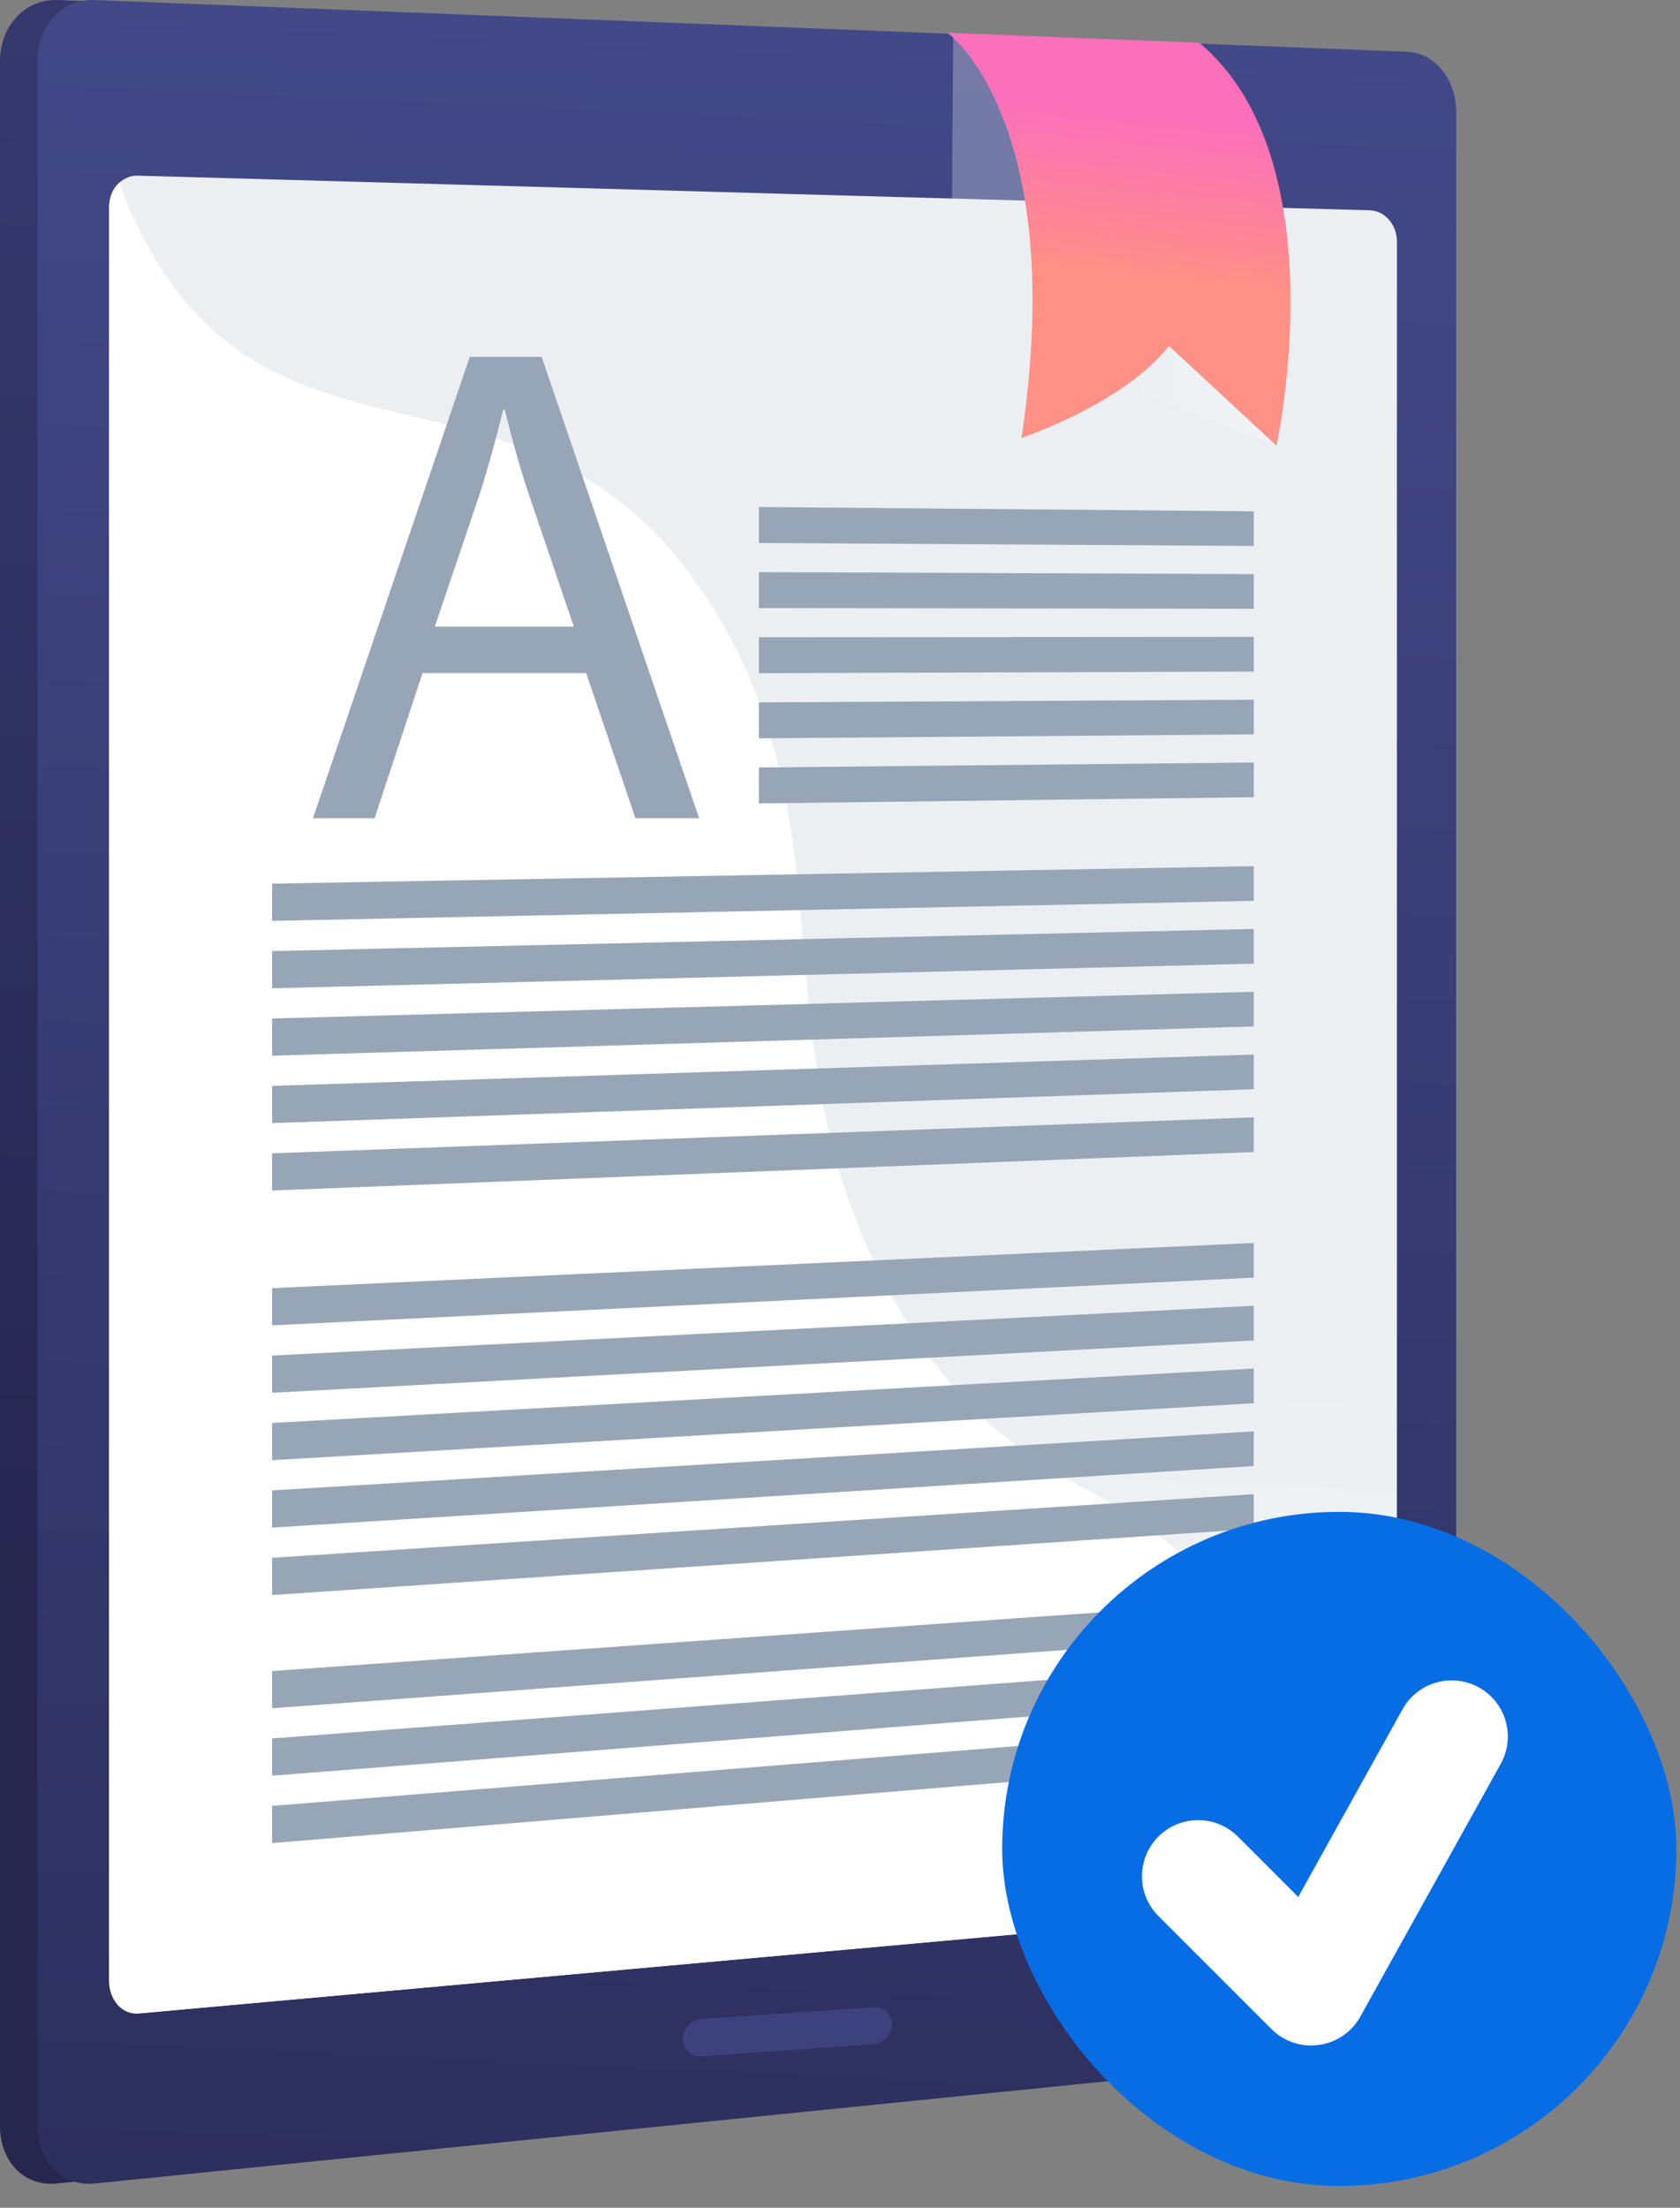 <svg width="70" height="92" viewBox="0 0 70 92" fill="none" xmlns="http://www.w3.org/2000/svg">
<rect x="0" y="0" width="70" height="92" fill="#808080" stroke="none"/>
<path d="M59.243 4.632C59.243 3.311 58.274 2.203 57.137 2.159L2.408 0.002C1.046 -0.052 0 1.083 0 2.537V88.6C0 90.054 0.998 91.126 2.36 90.988L57.169 85.46C58.306 85.345 59.243 84.181 59.243 82.86V4.632Z" fill="url(#paint0_linear_851_3116)"/>
<path d="M60.673 4.632C60.673 3.311 59.786 2.203 58.65 2.159L3.944 0.002C2.583 -0.052 1.56 1.083 1.56 2.537V88.6C1.56 90.054 2.576 91.126 3.938 90.988L58.673 85.46C59.81 85.345 60.673 84.181 60.673 82.86L60.673 4.632Z" fill="url(#paint1_linear_851_3116)"/>
<path d="M58.204 10.056V77.831C58.204 78.533 57.684 79.218 57.079 79.272L9.523 83.564L5.79 83.901C5.574 83.92 5.367 83.875 5.199 83.783C4.805 83.566 4.548 83.085 4.548 82.549V8.659C4.548 8.241 4.676 7.875 4.95 7.629C5.029 7.559 5.117 7.499 5.204 7.452C5.366 7.36 5.551 7.314 5.763 7.32L9.516 7.425L57.085 8.764C57.691 8.782 58.204 9.354 58.204 10.056Z" fill="url(#paint2_linear_851_3116)"/>
<path d="M56.125 79.356L5.807 83.897C5.092 83.962 4.548 83.314 4.548 82.549V8.659C4.548 8.241 4.695 7.87 4.97 7.625C5.135 8.063 5.299 8.496 5.491 8.919C11.145 21.4 22.406 13.239 29.851 25.558C35.679 35.2 31.176 44.335 37.76 55.051C42.965 63.52 47.599 60.635 52.341 68.785C54.167 71.923 55.355 75.603 56.125 79.356Z" fill="white"/>
<path d="M17.605 28.049L15.608 34.097H13.04L19.573 14.87H22.569L29.13 34.097H26.477L24.423 28.049H17.605ZM23.909 26.11L22.026 20.575C21.599 19.32 21.313 18.179 21.028 17.067H20.971C20.686 18.208 20.372 19.377 20.001 20.547L18.118 26.11H23.909V26.11Z" fill="#97A6B7"/>
<path d="M52.241 22.751L31.619 22.625V21.126L52.241 21.306V22.751Z" fill="#97A6B7"/>
<path d="M52.241 25.368L31.619 25.339V23.84L52.241 23.923V25.368Z" fill="#97A6B7"/>
<path d="M52.241 27.985L31.619 28.053V26.554L52.241 26.54V27.985Z" fill="#97A6B7"/>
<path d="M52.241 30.602L31.619 30.767V29.268L52.241 29.157V30.602Z" fill="#97A6B7"/>
<path d="M52.241 33.219L31.619 33.48V31.981L52.241 31.773V33.219Z" fill="#97A6B7"/>
<path d="M52.24 37.538L11.339 38.373V36.822L52.24 36.093V37.538Z" fill="#97A6B7"/>
<path d="M52.24 40.155L11.339 41.183V39.632L52.24 38.71V40.155Z" fill="#97A6B7"/>
<path d="M52.24 42.772L11.339 43.992V42.441L52.24 41.327V42.772Z" fill="#97A6B7"/>
<path d="M52.24 45.389L11.339 46.801V45.249L52.24 43.943V45.389Z" fill="#97A6B7"/>
<path d="M52.24 48.006L11.339 49.61V48.059L52.24 46.56V48.006Z" fill="#97A6B7"/>
<path d="M52.24 53.239L11.339 55.228V53.677L52.24 51.794V53.239Z" fill="#97A6B7"/>
<path d="M52.24 55.856L11.339 58.038V56.486L52.24 54.411V55.856Z" fill="#97A6B7"/>
<path d="M52.24 58.473L11.339 60.846V59.295L52.24 57.027V58.473Z" fill="#97A6B7"/>
<path d="M52.24 61.091L11.339 63.656V62.105L52.24 59.645V61.091Z" fill="#97A6B7"/>
<path d="M52.24 63.708L11.339 66.466V64.914L52.24 62.263V63.708Z" fill="#97A6B7"/>
<path d="M52.24 68.178L11.339 71.184V69.633L52.24 66.732V68.178Z" fill="#97A6B7"/>
<path d="M52.24 70.795L11.339 73.994V72.442L52.24 69.35V70.795Z" fill="#97A6B7"/>
<path d="M52.24 73.411L11.339 76.802V75.251L52.24 71.966V73.411Z" fill="#97A6B7"/>
<path d="M37.157 84.359C37.157 84.783 36.813 85.152 36.387 85.182L29.242 85.689C28.806 85.72 28.453 85.396 28.453 84.965C28.453 84.535 28.806 84.162 29.242 84.132L36.387 83.642C36.813 83.613 37.157 83.934 37.157 84.359Z" fill="url(#paint3_linear_851_3116)"/>
<path opacity="0.3" d="M39.641 11.376L39.72 1.49L48.989 11.342C48.989 11.342 53.949 13.905 53.187 18.57L47.526 16.432L42.562 18.25C42.562 18.25 42.352 13.368 39.641 11.376Z" fill="url(#paint4_linear_851_3116)"/>
<path d="M49.971 1.782L39.482 1.368C39.482 1.368 44.541 5.022 42.562 18.25C42.562 18.25 46.863 16.801 48.703 14.416L53.187 18.571C53.187 18.571 55.797 6.647 49.971 1.782Z" fill="url(#paint5_linear_851_3116)"/>
<rect x="41.758" y="63" width="28.091" height="28.091" rx="14.045" fill="#066DE5"/>
<path d="M61.623 70.316C61.354 70.167 61.059 70.072 60.753 70.037C60.448 70.002 60.138 70.027 59.843 70.112C59.547 70.196 59.271 70.338 59.03 70.529C58.789 70.72 58.589 70.957 58.439 71.226L54.093 79.047L51.606 76.559C51.39 76.336 51.132 76.157 50.846 76.035C50.561 75.912 50.254 75.848 49.943 75.845C49.632 75.842 49.324 75.901 49.036 76.019C48.748 76.137 48.487 76.311 48.267 76.53C48.047 76.75 47.874 77.012 47.756 77.299C47.638 77.587 47.579 77.895 47.582 78.206C47.584 78.517 47.649 78.824 47.772 79.11C47.894 79.395 48.073 79.654 48.296 79.87L52.978 84.551C53.42 84.995 54.017 85.238 54.633 85.238L54.957 85.215C55.316 85.165 55.658 85.032 55.957 84.827C56.256 84.622 56.503 84.351 56.679 84.034L62.531 73.5C62.681 73.231 62.776 72.936 62.811 72.63C62.846 72.325 62.821 72.016 62.736 71.72C62.652 71.424 62.51 71.148 62.319 70.907C62.128 70.666 61.892 70.466 61.623 70.316Z" fill="white"/>
<defs>
<linearGradient id="paint0_linear_851_3116" x1="34.434" y1="-61.716" x2="28.381" y2="69.621" gradientUnits="userSpaceOnUse">
<stop stop-color="#444B8C"/>
<stop offset="0.996" stop-color="#26264F"/>
</linearGradient>
<linearGradient id="paint1_linear_851_3116" x1="33.425" y1="-7.4" x2="27.372" y2="123.933" gradientUnits="userSpaceOnUse">
<stop stop-color="#444B8C"/>
<stop offset="0.996" stop-color="#26264F"/>
</linearGradient>
<linearGradient id="paint2_linear_851_3116" x1="33.344" y1="0.547" x2="28.209" y2="111.952" gradientUnits="userSpaceOnUse">
<stop offset="0.494" stop-color="#EBEFF2"/>
<stop offset="1" stop-color="white"/>
</linearGradient>
<linearGradient id="paint3_linear_851_3116" x1="33.8" y1="59.341" x2="29.616" y2="165.836" gradientUnits="userSpaceOnUse">
<stop stop-color="#444B8C"/>
<stop offset="0.996" stop-color="#26264F"/>
</linearGradient>
<linearGradient id="paint4_linear_851_3116" x1="39.641" y1="10.03" x2="53.266" y2="10.03" gradientUnits="userSpaceOnUse">
<stop offset="0.494" stop-color="#EBEFF2"/>
<stop offset="1" stop-color="white"/>
</linearGradient>
<linearGradient id="paint5_linear_851_3116" x1="46.245" y1="11.481" x2="46.946" y2="4.633" gradientUnits="userSpaceOnUse">
<stop stop-color="#FF9085"/>
<stop offset="1" stop-color="#FB6FBB"/>
</linearGradient>
</defs>
</svg>
